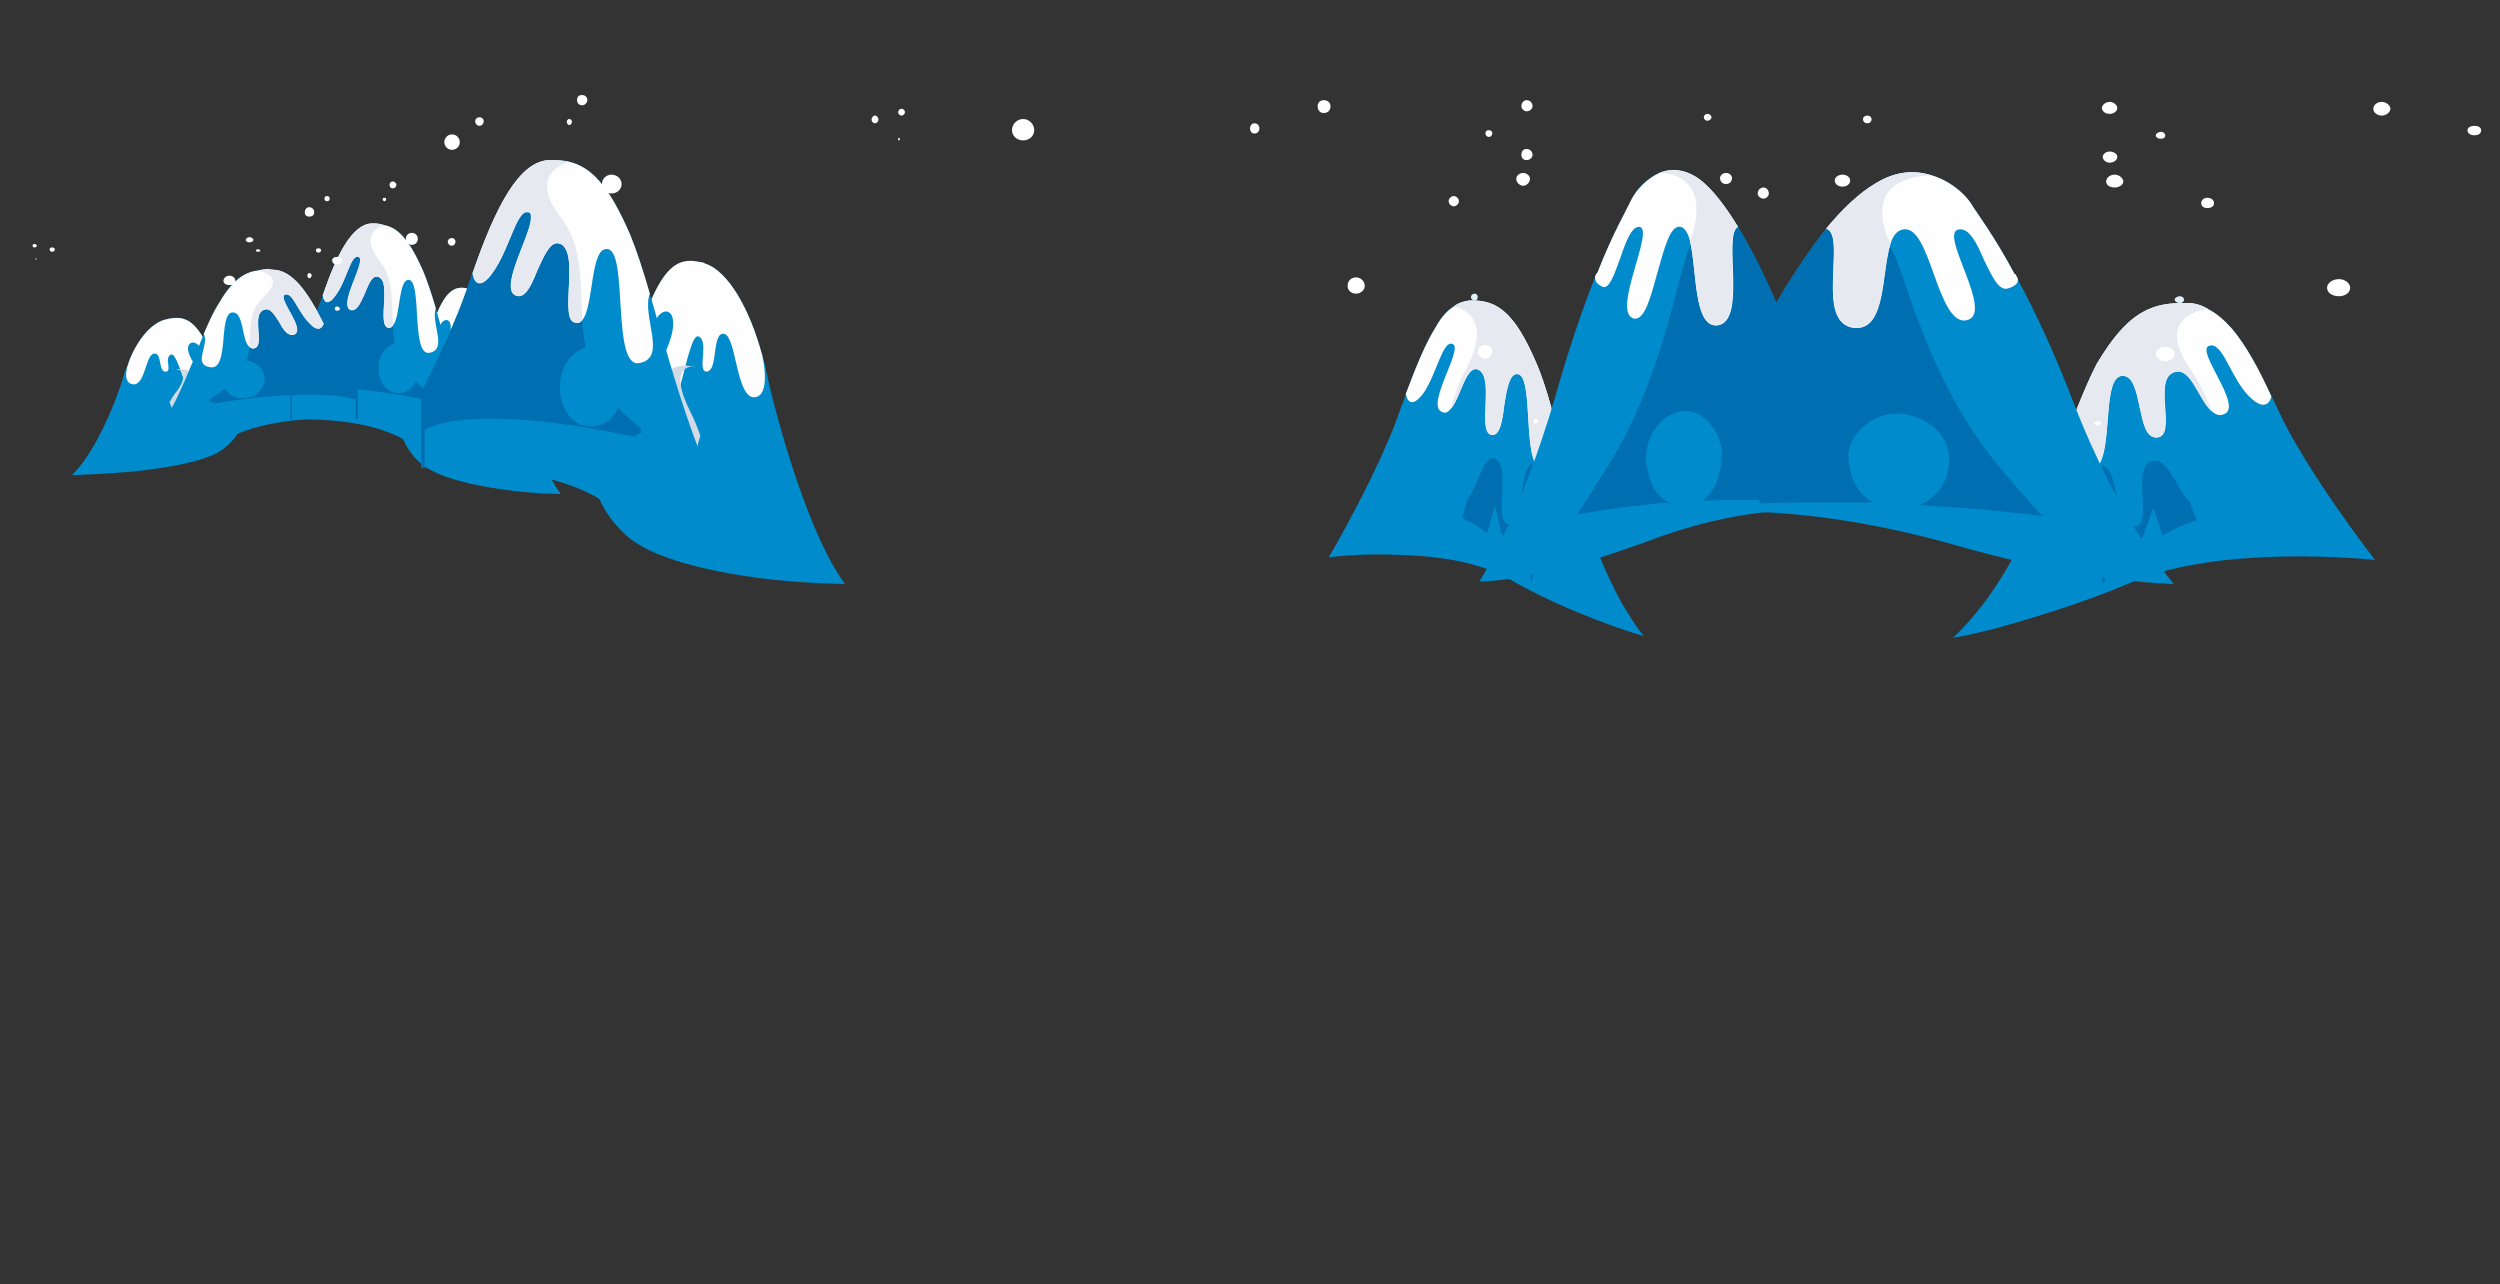 <?xml version="1.0" encoding="UTF-8"?>
<!DOCTYPE svg PUBLIC "-//W3C//DTD SVG 1.1//EN" "http://www.w3.org/Graphics/SVG/1.1/DTD/svg11.dtd">
<!-- Creator: CorelDRAW X7 -->
<svg xmlns="http://www.w3.org/2000/svg" xml:space="preserve" width="2920px" height="1500px" version="1.1" style="shape-rendering:geometricPrecision; text-rendering:geometricPrecision; image-rendering:optimizeQuality; fill-rule:evenodd; clip-rule:evenodd"
viewBox="0 0 2920 1500"
 xmlns:xlink="http://www.w3.org/1999/xlink">
 <rect x="0" y="0" width="2920" height="1500" fill="#333333" stroke="none"/>
 <defs>
  <style type="text/css">
   <![CDATA[
    .fil1 {fill:#FEFEFE;fill-rule:nonzero}
    .fil4 {fill:#E7E9F0;fill-rule:nonzero}
    .fil5 {fill:#DFF1FB;fill-rule:nonzero}
    .fil2 {fill:#D1DAE5;fill-rule:nonzero}
    .fil0 {fill:#008CCC;fill-rule:nonzero}
    .fil3 {fill:#006FB1;fill-rule:nonzero}
   ]]>
  </style>
 </defs>
 <g id="Слой_x0020_1">
  <path class="fil0" d="M987 682c0,0 -47,0 -102,-7 -57,-8 -123,-22 -154,-50 -60,-55 -36,-121 -36,-121 0,0 17,-36 35,-78 2,-4 4,-8 5,-12l0 0c7,-15 13,-30 18,-45 21,-56 38,-69 64,-63 3,0 5,1 7,2 27,9 52,54 66,106l0 0 0 0c2,7 4,13 5,20 13,60 50,192 92,248z"/>
  <path class="fil0" d="M655 577c0,0 -30,0 -66,-5 -36,-5 -78,-14 -98,-31 -38,-35 -23,-78 -23,-78 0,0 11,-23 23,-49 1,-3 2,-5 3,-8l0 0c4,-10 8,-19 12,-29 13,-36 24,-44 40,-40 2,0 3,1 5,1 17,6 33,35 42,68l0 0 0 0c1,4 2,8 3,13 8,38 32,122 59,158z"/>
  <path class="fil0" d="M84 555c0,0 32,-1 69,-4 39,-4 83,-11 104,-24 40,-27 24,-59 24,-59 0,0 -11,-17 -24,-38 -1,-2 -2,-3 -3,-5l0 0c-4,-8 -8,-15 -12,-22 -14,-28 -26,-34 -43,-31 -2,0 -3,1 -5,1 -18,4 -35,26 -44,51l0 1 0 0c-2,3 -3,6 -4,9 -8,29 -33,93 -62,121z"/>
  <path class="fil1" d="M881 464c-21,1 -21,-71 -35,-74 -14,-3 -8,38 -18,43 -1,1 -2,1 -2,1 -13,1 3,-35 -10,-41 -7,-3 -13,26 -21,56 -8,28 -16,57 -27,56 -23,-1 -19,-33 8,-91 27,-58 -7,-62 -13,-31 -5,31 -17,58 -28,51 -3,-2 -5,-5 -5,-8 0,-6 5,-12 5,-12l0 0c7,-15 13,-30 18,-45 21,-56 38,-69 64,-63 3,0 5,1 7,2 27,9 52,54 66,106l0 0 0 0 0 0c1,3 11,49 -9,50z"/>
  <path class="fil1" d="M587 438c-13,0 -14,-46 -23,-47 -8,-2 -5,24 -11,27 0,0 -1,1 -1,1 -8,0 2,-23 -7,-27 -4,-1 -8,17 -13,36 -5,18 -10,36 -17,36 -15,-1 -12,-21 5,-58 17,-37 -4,-40 -8,-20 -4,20 -11,37 -18,33 -2,-2 -3,-4 -3,-5 0,-4 3,-8 3,-8l0 0c4,-10 8,-19 12,-29 13,-36 24,-44 40,-40 2,0 3,1 5,1 17,6 33,35 42,68l0 0 0 0 0 0c0,2 7,31 -6,32z"/>
  <path class="fil1" d="M156 449c14,0 14,-35 24,-36 9,-1 5,18 12,21 0,0 1,0 1,0 9,1 -2,-17 7,-20 4,-1 9,13 14,27 5,14 11,28 18,28 16,-1 13,-16 -5,-44 -19,-28 4,-31 8,-16 4,15 12,29 19,25 2,-1 3,-2 3,-4 1,-3 -3,-5 -3,-5l0 0c-4,-8 -8,-15 -12,-22 -14,-28 -26,-34 -43,-31 -2,0 -3,1 -5,1 -18,4 -35,26 -44,51l0 1 0 0 0 0c-1,1 -8,23 6,24z"/>
  <path class="fil2" d="M797 540l-16 -67 -4 16c-2,-2 -4,-2 -5,-2 -4,0 -8,2 -11,8 -2,-8 -4,-15 -6,-22 14,-34 28,-46 45,-46 4,0 7,1 11,1l0 1c0,0 -1,-1 -2,-1 -6,0 -26,4 -5,48 7,14 11,24 14,33l-4 14c0,-3 -2,-6 -4,-7 -1,0 -1,-1 -1,-1 -4,0 -8,11 -12,25z"/>
  <path class="fil2" d="M533 486l-10 -43 -3 11c-1,-1 -2,-2 -3,-2 -2,0 -5,2 -7,5 -1,-4 -2,-9 -4,-14 10,-21 19,-29 30,-29 2,0 4,1 6,1l0 0c0,0 0,0 -1,0 -4,0 -17,2 -3,31 4,9 7,15 9,20l-2 10c-1,-3 -2,-4 -4,-5 0,0 0,0 0,0 -3,0 -5,6 -8,15z"/>
  <path class="fil2" d="M212 485l12 -32 2 8c1,-1 2,-1 4,-1 2,0 5,1 7,4 1,-4 3,-8 4,-11 -10,-16 -19,-22 -31,-22 -2,0 -4,0 -7,0l0 0c0,0 0,0 1,0 4,0 18,2 4,24 -5,6 -8,11 -10,15l3 7c0,-1 1,-3 3,-3 0,0 0,0 1,0 2,0 5,5 7,11z"/>
  <path class="fil0" d="M888 661c0,0 -31,-8 -74,-25 -33,-13 -74,-31 -115,-54 -61,-35 -151,-38 -207,-36l0 -88c20,-39 41,-84 54,-122 2,-6 4,-11 6,-17l0 0c27,-78 54,-130 89,-132 8,0 16,0 24,2 25,6 46,27 71,85 7,17 15,41 23,69l0 0c27,92 61,230 129,318z"/>
  <path class="fil0" d="M591 564c0,0 -19,-6 -47,-16 -21,-9 -47,-20 -73,-35 -39,-22 -97,-24 -132,-23l0 -56c12,-25 26,-53 34,-78 1,-3 3,-7 4,-11l0 0c17,-50 35,-83 57,-84 5,0 10,0 15,2 16,3 29,17 45,53 5,12 10,27 15,44l0 0c17,60 39,147 82,204z"/>
  <path class="fil0" d="M152 544c0,0 20,-4 49,-12 23,-6 50,-15 78,-26 41,-17 101,-19 139,-17l0 -43c-14,-19 -28,-41 -36,-59 -2,-3 -3,-6 -4,-9l0 0c-19,-38 -37,-63 -60,-63 -6,-1 -12,0 -17,1 -17,2 -31,13 -47,41 -5,8 -10,19 -16,33l0 0c-18,45 -41,111 -86,154z"/>
  <path class="fil3" d="M492 546l0 -88c20,-39 41,-84 54,-122 2,-6 4,-11 6,-17l0 0c27,-78 54,-130 89,-132 1,0 3,0 5,0 7,0 13,1 19,2l0 0c-6,-1 -12,-2 -19,-2 -2,0 -4,0 -5,0 -35,2 -62,54 -89,132l0 0c0,0 1,12 8,12 4,0 9,-3 15,-12 19,-25 28,-71 40,-71 1,0 2,0 3,0 2,1 2,3 2,6 1,16 -23,58 -23,79 0,6 1,10 5,12 2,0 3,1 4,1 9,0 16,-16 22,-31 7,-15 14,-31 23,-31 1,0 2,1 4,1 8,4 10,17 10,31 0,12 -1,26 -1,37 0,14 1,24 9,24 1,0 1,0 1,0 2,0 5,-1 6,-3l0 0c1,11 2,22 4,32 -16,5 -30,22 -30,45 0,2 0,4 0,6 3,28 19,41 36,41 1,0 1,0 2,0 14,-1 22,-8 28,-18l0 0c0,-1 1,-3 2,-4 8,9 18,17 27,25l-1 4 3 0c-4,1 -7,3 -11,5 -75,-16 -129,-21 -166,-21 -60,0 -78,13 -78,13l0 44c-1,0 -2,0 -4,0l0 0z"/>
  <path class="fil3" d="M339 490l0 -56c12,-25 26,-53 34,-78 1,-3 3,-7 4,-11l0 0c17,-50 35,-83 57,-84 1,0 2,0 3,0 4,0 8,1 12,2l0 0c-4,-1 -8,-2 -12,-2 -1,0 -2,0 -3,0 -22,1 -40,34 -57,84l0 0c0,0 1,8 5,8 3,0 6,-2 10,-8 12,-16 17,-45 25,-45 1,0 2,0 2,0 1,1 2,2 2,4 0,10 -15,37 -15,50 0,4 1,7 3,8 1,0 2,0 3,0 6,0 10,-10 14,-19 4,-10 8,-20 14,-20 1,0 2,0 3,1 5,2 6,10 6,20 0,7 -1,16 -1,23 0,9 1,15 6,16 1,0 1,0 1,0 1,0 3,-1 4,-3l0 0c0,7 1,14 2,21 -10,3 -19,14 -19,28 0,2 0,3 0,4 2,18 13,26 23,26 1,0 1,0 1,0 9,0 15,-5 18,-11l0 0c1,-1 1,-2 1,-3 6,6 12,11 18,16l-1 3 2 0c-2,1 -5,2 -7,3 -48,-10 -82,-13 -106,-13 -38,0 -50,8 -50,8l0 28c-1,0 -1,0 -2,0l0 0z"/>
  <path class="fil3" d="M418 489l0 -43c-14,-19 -28,-41 -36,-59 -2,-3 -3,-6 -4,-9l0 0c-19,-38 -37,-63 -60,-63 -2,0 -3,-1 -4,-1 -4,0 -9,1 -13,2l0 0c4,-1 9,-2 13,-2 1,0 2,1 4,1 23,0 41,25 60,63l0 0c0,0 -2,6 -6,6 -3,0 -6,-1 -10,-6 -13,-12 -19,-34 -27,-34 -1,0 -1,0 -2,0 -1,1 -2,1 -2,3 0,7 16,28 16,38 0,3 -1,5 -4,6 0,0 -1,0 -2,0 -6,0 -11,-7 -15,-15 -5,-7 -9,-15 -15,-15 -1,0 -2,1 -3,1 -5,2 -7,8 -7,15 0,6 1,12 1,18 0,7 -1,11 -6,12 0,0 -1,0 -1,0 -1,0 -3,-1 -4,-2l0 0c0,5 -1,11 -3,16 11,2 21,10 21,21 0,1 0,2 0,3 -3,14 -13,20 -25,20 0,0 0,0 -1,0 -9,0 -15,-4 -19,-9l0 0c0,0 0,-1 -1,-2 -6,5 -12,8 -18,12l0 3 -2 0c3,0 5,1 8,2 51,-8 86,-10 111,-10 41,0 53,6 53,6l0 22c1,0 2,0 3,0l0 0z"/>
  <path class="fil1" d="M747 424c-33,7 -13,-129 -37,-133 -21,-4 -16,67 -30,83 -2,2 -4,4 -7,3 -22,-1 5,-80 -18,-92 -12,-5 -19,12 -27,30 -7,17 -14,35 -26,30 -22,-10 30,-90 16,-97 -14,-7 -23,44 -43,71 -19,26 -23,0 -23,0l0 0c27,-78 54,-130 89,-132 8,0 16,0 24,2 25,6 46,27 71,85 7,17 15,41 23,69l0 0c-10,26 21,75 -12,81z"/>
  <path class="fil1" d="M502 412c-22,5 -9,-82 -24,-85 -13,-2 -10,43 -19,53 -1,2 -3,3 -5,3 -14,-1 3,-52 -11,-59 -8,-4 -12,7 -17,19 -5,11 -10,22 -17,19 -14,-7 19,-57 10,-62 -9,-4 -14,28 -27,45 -13,17 -15,0 -15,0l0 0c17,-50 35,-83 57,-84 5,0 10,0 15,2 16,3 29,17 45,53 5,12 10,27 15,44l0 0c-6,17 14,48 -7,52z"/>
  <path class="fil1" d="M246 429c22,3 9,-62 25,-64 14,-2 11,32 20,40 1,1 3,2 5,2 15,-1 -3,-39 12,-45 8,-3 13,6 18,14 5,9 10,17 17,15 16,-5 -20,-43 -10,-47 9,-3 15,21 29,34 13,13 16,0 16,0l0 0c-19,-38 -37,-63 -60,-63 -6,-1 -12,0 -17,1 -17,2 -31,13 -47,41 -5,8 -10,19 -16,33l0 0c7,13 -14,36 8,39z"/>
  <path class="fil4" d="M674 377c0,0 0,0 -1,0 -8,0 -9,-10 -9,-24 0,-11 1,-25 1,-37 0,-14 -2,-27 -10,-31 -2,0 -3,-1 -4,-1 -9,0 -16,16 -23,31 -6,15 -13,31 -22,31 -1,0 -2,-1 -4,-1 -4,-2 -5,-6 -5,-12 0,-21 24,-63 23,-79 0,-3 0,-5 -2,-6 -1,0 -2,0 -3,0 -12,0 -21,46 -40,71 -6,9 -11,12 -15,12 -7,0 -8,-12 -8,-12l0 0c27,-78 54,-130 89,-132 1,0 3,0 5,0 7,0 13,1 19,2l0 0c0,0 -51,12 -10,65 26,33 23,77 25,120 -1,2 -4,3 -6,3z"/>
  <path class="fil4" d="M455 383c0,0 0,0 -1,0 -5,-1 -6,-7 -6,-16 0,-7 1,-16 1,-23 0,-10 -1,-18 -6,-20 -1,-1 -2,-1 -3,-1 -6,0 -10,10 -14,20 -4,9 -8,19 -14,19 -1,0 -2,0 -3,0 -2,-1 -3,-4 -3,-8 0,-13 15,-40 15,-50 0,-2 -1,-3 -2,-4 0,0 -1,0 -2,0 -8,0 -13,29 -25,45 -4,6 -7,8 -10,8 -4,0 -5,-8 -5,-8l0 0c17,-50 35,-83 57,-84 1,0 2,0 3,0 4,0 8,1 12,2l0 0c0,0 -32,7 -6,41 17,21 14,49 16,76 -1,2 -3,3 -4,3z"/>
  <path class="fil4" d="M295 407c0,0 1,0 1,0 5,-1 6,-5 6,-12 0,-6 -1,-12 -1,-18 0,-7 2,-13 7,-15 1,0 2,-1 3,-1 6,0 10,8 15,15 4,8 9,15 15,15 1,0 2,0 2,0 3,-1 4,-3 4,-6 0,-10 -16,-31 -16,-38 0,-2 1,-2 2,-3 1,0 1,0 2,0 8,0 14,22 27,34 4,5 7,6 10,6 4,0 6,-6 6,-6l0 0c-19,-38 -37,-63 -60,-63 -2,0 -3,-1 -4,-1 -4,0 -9,1 -13,2l0 0c0,0 35,5 7,31 -18,16 -15,37 -17,58 1,1 3,2 4,2z"/>
  <path class="fil0" d="M1920 743c0,0 -14,-4 -34,-11 -30,-11 -77,-29 -122,-55 -38,-22 -90,-28 -133,-29 -44,-2 -79,3 -79,3 0,0 61,-104 85,-177 2,-5 4,-9 5,-14 12,-32 23,-59 35,-78 6,-11 13,-19 21,-24 5,-4 11,-6 18,-7 30,-1 51,10 78,72 6,14 13,34 19,57 19,64 42,153 81,224 8,13 16,27 26,39z"/>
  <path class="fil0" d="M2281 745c0,0 18,-3 46,-10 40,-11 102,-29 163,-55 51,-22 121,-29 178,-30 60,-1 106,4 106,4 0,0 -81,-104 -114,-177 -2,-5 -5,-10 -7,-14 -15,-33 -30,-60 -46,-79 -9,-10 -18,-18 -28,-23 -8,-5 -16,-7 -24,-7 -41,-1 -69,9 -106,71 -8,15 -16,34 -25,57 -25,64 -55,154 -108,224 -11,14 -22,27 -35,39z"/>
  <path class="fil3" d="M1789 680l-16 -65 -9 37c-2,-2 -3,-4 -5,-6l-1 -3c2,-2 3,-5 3,-8 0,-5 -3,-9 -7,-11l-8 -33 -9 32c-9,-7 -19,-13 -29,-18 2,-7 4,-15 6,-22 0,0 0,0 0,0l0 0c11,-12 17,-48 30,-48 1,0 2,1 3,1 7,4 8,14 8,26 0,10 -1,21 -1,30 0,12 2,20 8,20 1,0 1,0 1,0 9,0 11,-17 14,-35 3,-18 6,-36 15,-36 0,0 0,0 1,0 16,3 8,76 19,102 -2,4 -3,7 -4,11l-7 -26 -12 52z"/>
  <path class="fil3" d="M2457 682l21 -64 13 37c1,-2 3,-4 5,-6l1 -4c-2,-2 -3,-4 -3,-7 0,-5 4,-9 9,-11l12 -34 11 33c12,-8 25,-14 40,-18 -3,-8 -6,-15 -9,-23 0,0 0,0 0,0l0 0c-14,-12 -23,-47 -40,-47 -1,0 -3,0 -5,1 -8,3 -10,14 -10,26 0,10 1,21 1,30 0,11 -2,20 -11,20 0,0 0,0 -1,0 -11,0 -15,-18 -19,-36 -3,-18 -7,-35 -19,-35 -1,0 -1,0 -2,0 -21,2 -11,76 -25,101 2,4 4,8 5,12l9 -26 17 51z"/>
  <path class="fil1" d="M1804 547c-28,5 -11,-107 -31,-110 -10,-2 -13,17 -16,36 -2,18 -5,36 -14,35 -19,-1 3,-66 -16,-76 -15,-7 -21,34 -33,46 -3,4 -6,5 -10,3 -19,-8 25,-73 13,-79 -12,-6 -19,36 -35,58 -17,22 -20,0 -20,0 12,-32 23,-59 35,-78 6,-11 13,-19 21,-24 5,-4 11,-6 18,-7 30,-1 51,10 78,72 6,14 13,34 19,57l0 0c-8,21 18,62 -9,67z"/>
  <path class="fil1" d="M2437 550c37,5 14,-107 41,-111 13,-1 17,17 21,36 4,18 7,36 20,36 25,-1 -5,-67 20,-76 20,-8 29,33 45,46 4,3 8,5 13,3 25,-8 -33,-74 -17,-80 16,-6 25,37 47,59 22,22 26,0 26,0 -15,-33 -30,-60 -46,-79 -9,-10 -18,-18 -28,-23 -8,-5 -16,-7 -24,-7 -41,-1 -69,9 -106,71 -8,15 -16,34 -25,57l0 0c11,22 -24,62 13,68z"/>
  <path class="fil4" d="M1792 539c-11,-26 -3,-99 -19,-102 0,0 -1,0 -1,0 -9,0 -12,18 -15,36 -2,17 -5,35 -14,35 0,0 0,0 0,0 -7,0 -8,-9 -8,-20 0,-9 1,-20 1,-30 0,-12 -2,-23 -9,-26 -1,0 -2,-1 -3,-1 -13,0 -19,36 -30,47 5,-17 11,-34 19,-48 34,-65 -15,-72 -15,-72 5,-4 11,-6 18,-7 1,0 3,0 4,0 28,0 49,13 74,72 6,13 12,32 18,53 -6,23 -13,44 -20,63zm2 -50c-2,0 -3,1 -3,3 0,1 1,3 3,3 1,0 3,-2 3,-3 0,-2 -2,-3 -3,-3zm-59 -86c-5,0 -9,3 -9,8 0,4 4,8 9,8 4,0 8,-4 8,-8 0,-5 -4,-8 -8,-8z"/>
  <path class="fil4" d="M2452 541c15,-25 4,-99 26,-102 0,0 1,0 1,0 13,0 16,18 20,36 4,18 7,36 19,36 0,0 0,0 1,0 8,0 10,-9 10,-20 0,-9 -1,-21 -1,-31 0,-12 2,-22 11,-25 2,-1 3,-1 5,-1 17,0 25,35 40,47 -7,-18 -15,-34 -25,-49 -46,-65 20,-71 20,-71 -8,-5 -16,-7 -24,-7 -2,0 -4,0 -6,0 -38,0 -65,12 -100,71 -7,14 -15,33 -24,54 9,23 18,43 27,62zm-2 -49c2,0 4,1 4,2 0,2 -2,3 -4,3 -2,0 -4,-1 -4,-3 0,-1 2,-2 4,-2zm79 -87c6,0 11,4 11,8 0,5 -5,9 -11,9 -6,0 -11,-4 -11,-9 0,-4 5,-8 11,-8z"/>
  <path class="fil0" d="M2088 596c-38,2 -95,10 -163,36 -57,21 -101,33 -134,39 -42,9 -63,8 -63,8 0,0 46,-71 88,-214 17,-60 33,-106 47,-141 1,-2 2,-4 3,-6l0 0 0 0c18,-46 33,-71 39,-84 6,-13 19,-27 36,-33 13,-5 30,-3 46,10 14,11 29,31 43,54 22,36 43,82 58,122l0 209z"/>
  <path class="fil0" d="M2055 598c52,2 128,11 219,36 76,22 136,34 180,40 56,8 85,8 85,8 0,0 -63,-71 -118,-214 -23,-60 -45,-106 -64,-141 -1,-2 -2,-4 -3,-7l-1 0 0 0c-24,-45 -44,-71 -52,-84 -8,-12 -26,-26 -48,-32 -18,-5 -40,-4 -62,10 -19,11 -39,30 -58,53 -29,37 -58,83 -78,123l0 208z"/>
  <path class="fil3" d="M1842 601c12,-19 25,-39 38,-60 62,-101 78,-214 93,-252 0,-1 1,-3 2,-5 7,33 4,96 29,96 0,0 1,0 2,0 15,-2 18,-23 18,-47 0,-14 -1,-29 -1,-41 0,-14 2,-25 7,-27l0 0c-14,-23 -29,-43 -43,-54l0 0c14,11 29,31 43,54 22,36 43,82 58,122l0 198c-18,-1 -35,-1 -52,-1 -17,0 -32,0 -48,1 18,-12 23,-38 23,-55 0,-1 0,-1 0,-2 -1,-21 -19,-48 -42,-48 -1,0 -1,0 -1,0 -5,0 -9,1 -13,3 -19,7 -35,31 -32,59 2,12 5,22 10,30l0 0c4,7 10,12 17,15 -40,3 -75,8 -108,14zm128 -400c-5,-1 -10,-2 -15,-2 -5,0 -10,1 -14,2 0,0 0,0 0,0 4,-1 9,-2 14,-2 5,0 10,1 15,2z"/>
  <path class="fil3" d="M2386 603c-17,-18 -34,-38 -52,-59 -83,-102 -105,-214 -124,-252 -1,-2 -2,-3 -2,-5 -10,33 -6,96 -39,96 -1,0 -2,0 -3,0 -21,-2 -25,-24 -25,-48 0,-14 1,-29 1,-41 0,-14 -1,-24 -9,-27l0 0c19,-23 39,-42 58,-53l0 0c-19,11 -39,30 -58,53 -29,37 -58,83 -78,123l0 198c25,-1 48,-1 70,-1 23,0 44,0 64,0 -24,-11 -30,-38 -30,-55 0,0 0,-1 0,-1 1,-22 25,-48 57,-48 0,0 1,0 1,0 6,0 11,1 17,3 26,7 47,30 42,59 -2,12 -6,22 -12,29l0 0c-7,7 -14,13 -23,16 53,3 100,7 145,13zm-173 -399c7,-2 14,-3 21,-3 6,0 13,1 19,3 0,0 0,0 0,0 -6,-2 -13,-3 -19,-3 -7,0 -14,1 -21,3z"/>
  <path class="fil1" d="M2006 380c-28,3 -24,-65 -32,-98 -2,-9 -6,-16 -11,-17 -12,-3 -19,25 -27,53 -8,29 -15,57 -28,54 -26,-8 25,-104 7,-107 -9,-1 -16,17 -22,35 -7,19 -13,38 -21,35 -7,-3 -9,-7 -9,-11 0,-3 3,-6 3,-6l0 0 0 0c18,-46 33,-71 39,-84 6,-12 18,-25 33,-32 14,-6 31,-5 49,9 14,11 29,31 43,54 -18,8 11,111 -24,115z"/>
  <path class="fil1" d="M2166 383c37,3 31,-65 42,-98 3,-10 8,-16 15,-17 16,-3 26,25 36,53 10,28 21,57 38,53 34,-7 -34,-103 -9,-106 12,-2 21,16 29,35 9,18 17,37 28,34 10,-3 12,-7 12,-10 0,-3 -3,-6 -3,-7l-1 0 0 0c-24,-45 -44,-71 -52,-84 -8,-11 -24,-25 -44,-31 -19,-6 -42,-6 -66,9 -19,11 -39,30 -58,53 25,9 -15,111 33,116z"/>
  <path class="fil4" d="M2004 380c-26,0 -22,-66 -30,-98 27,-77 -27,-80 -35,-80 -1,0 -1,0 -1,0l0 0c5,-2 11,-3 17,-3 10,0 21,3 32,12 14,11 29,31 43,54 -5,2 -7,13 -7,27 0,12 1,27 1,41 0,24 -3,45 -18,47 -1,0 -2,0 -2,0z"/>
  <path class="fil4" d="M2169 383c34,0 29,-66 39,-98 -35,-77 36,-80 47,-80 1,0 2,0 2,0l0 0c-7,-2 -15,-4 -23,-4 -14,0 -28,4 -43,13 -19,11 -39,30 -58,53 8,3 9,13 9,27 0,12 -1,27 -1,41 0,24 4,46 25,48 1,0 2,0 3,0z"/>
  <path class="fil1" d="M1208 152c0,7 -6,12 -13,12 -7,0 -13,-5 -13,-12 0,-7 6,-13 13,-13 7,0 13,6 13,13z"/>
  <path class="fil1" d="M1051 163c0,-1 0,-2 -1,-2 -1,0 -1,1 -1,2 0,0 0,1 1,1 1,0 1,-1 1,-1z"/>
  <path class="fil1" d="M696 245c0,0 -1,0 -1,0 0,0 -1,0 -1,0 0,1 1,1 1,1 0,0 1,0 1,-1z"/>
  <path class="fil1" d="M41 303c0,-1 1,-1 1,-1 1,0 1,0 1,1 0,0 0,0 -1,0 0,0 -1,0 -1,0z"/>
  <path class="fil1" d="M1057 131c0,2 -2,4 -4,4 -2,0 -4,-2 -4,-4 0,-2 2,-4 4,-4 2,0 4,2 4,4z"/>
  <path class="fil1" d="M699 225c0,2 -1,3 -2,3 -2,0 -3,-1 -3,-3 0,-1 1,-2 3,-2 1,0 2,1 2,2z"/>
  <path class="fil1" d="M38 287c0,1 1,2 2,2 2,0 3,-1 3,-2 0,-1 -1,-2 -3,-2 -1,0 -2,1 -2,2z"/>
  <path class="fil1" d="M1026 140c0,2 -2,4 -4,4 -2,0 -4,-2 -4,-4 0,-3 2,-5 4,-5 2,0 4,2 4,5z"/>
  <path class="fil1" d="M680 231c0,1 -1,3 -3,3 -2,0 -3,-2 -3,-3 0,-2 1,-3 3,-3 2,0 3,1 3,3z"/>
  <path class="fil1" d="M58 291c0,2 1,3 3,3 2,0 3,-1 3,-3 0,-1 -1,-2 -3,-2 -2,0 -3,1 -3,2z"/>
  <path class="fil1" d="M1790 124c0,3 -3,6 -7,6 -3,0 -6,-3 -6,-6 0,-4 3,-7 6,-7 4,0 7,3 7,7z"/>
  <path class="fil1" d="M2455 126c0,4 4,7 9,7 5,0 9,-3 9,-7 0,-3 -4,-7 -9,-7 -5,0 -9,4 -9,7z"/>
  <path class="fil1" d="M1743 156c0,2 -2,4 -4,4 -2,0 -4,-2 -4,-4 0,-3 2,-4 4,-4 2,0 4,1 4,4z"/>
  <path class="fil1" d="M2518 158c0,3 3,4 6,4 3,0 5,-1 5,-4 0,-2 -2,-4 -5,-4 -3,0 -6,2 -6,4z"/>
  <path class="fil1" d="M1790 181c0,3 -3,6 -7,6 -4,0 -6,-3 -6,-6 0,-4 2,-7 6,-7 4,0 7,3 7,7z"/>
  <path class="fil1" d="M2456 183c0,4 4,7 8,7 5,0 9,-3 9,-7 0,-3 -4,-6 -9,-6 -4,0 -8,3 -8,6z"/>
  <path class="fil1" d="M1594 334c0,5 -5,9 -10,9 -6,0 -10,-4 -10,-9 0,-6 4,-10 10,-10 5,0 10,4 10,10z"/>
  <path class="fil1" d="M2718 336c0,6 6,10 14,10 7,0 13,-4 13,-10 0,-5 -6,-10 -13,-10 -8,0 -14,5 -14,10z"/>
  <path class="fil1" d="M1471 150c0,3 -2,6 -6,6 -3,0 -5,-3 -5,-6 0,-3 2,-6 5,-6 4,0 6,3 6,6z"/>
  <path class="fil1" d="M2882 152c0,4 4,6 8,6 5,0 8,-2 8,-6 0,-3 -3,-5 -8,-5 -4,0 -8,2 -8,5z"/>
  <path class="fil1" d="M1554 124c0,5 -3,8 -8,8 -4,0 -7,-3 -7,-8 0,-4 3,-7 7,-7 5,0 8,3 8,7z"/>
  <path class="fil1" d="M2772 127c0,4 4,8 10,8 5,0 10,-4 10,-8 0,-4 -5,-8 -10,-8 -6,0 -10,4 -10,8z"/>
  <path class="fil1" d="M2023 208c0,4 -3,7 -7,7 -4,0 -7,-3 -7,-7 0,-3 3,-6 7,-6 4,0 7,3 7,6z"/>
  <path class="fil1" d="M2143 211c0,4 4,7 9,7 5,0 9,-3 9,-7 0,-4 -4,-7 -9,-7 -5,0 -9,3 -9,7z"/>
  <path class="fil1" d="M1999 137c0,2 -2,4 -5,4 -2,0 -4,-2 -4,-4 0,-2 2,-4 4,-4 3,0 5,2 5,4z"/>
  <path class="fil1" d="M2176 139c0,3 2,5 5,5 3,0 5,-2 5,-5 0,-2 -2,-4 -5,-4 -3,0 -5,2 -5,4z"/>
  <path class="fil1" d="M2066 226c0,3 -3,6 -6,6 -4,0 -7,-3 -7,-6 0,-4 3,-7 7,-7 3,0 6,3 6,7z"/>
  <path class="fil1" d="M1704 235c0,3 -3,6 -6,6 -3,0 -6,-3 -6,-6 0,-3 3,-6 6,-6 3,0 6,3 6,6z"/>
  <path class="fil1" d="M2571 237c0,4 3,6 7,6 5,0 8,-2 8,-6 0,-3 -3,-6 -8,-6 -4,0 -7,3 -7,6z"/>
  <path class="fil1" d="M1787 209c0,4 -4,8 -8,8 -4,0 -8,-4 -8,-8 0,-4 4,-7 8,-7 4,0 8,3 8,7z"/>
  <path class="fil1" d="M2460 212c0,4 4,7 10,7 5,0 10,-3 10,-7 0,-4 -5,-8 -10,-8 -6,0 -10,4 -10,8z"/>
  <path class="fil1" d="M537 166c0,5 -4,9 -9,9 -5,0 -9,-4 -9,-9 0,-5 4,-9 9,-9 5,0 9,4 9,9z"/>
  <path class="fil1" d="M367 248c0,3 -2,5 -6,5 -3,0 -5,-2 -5,-5 0,-3 2,-6 5,-6 4,0 6,3 6,6z"/>
  <path class="fil1" d="M388 304c0,3 2,5 6,5 3,0 6,-2 6,-5 0,-2 -3,-4 -6,-4 -4,0 -6,2 -6,4z"/>
  <path class="fil1" d="M668 142c0,2 -1,4 -3,4 -2,0 -3,-2 -3,-4 0,-1 1,-3 3,-3 2,0 3,2 3,3z"/>
  <path class="fil1" d="M451 233c0,1 -1,2 -2,2 -1,0 -2,-1 -2,-2 0,-2 1,-2 2,-2 1,0 2,0 2,2z"/>
  <path class="fil1" d="M299 293c0,1 1,1 2,1 2,0 3,0 3,-1 0,-1 -1,-2 -3,-2 -1,0 -2,1 -2,2z"/>
  <path class="fil1" d="M686 117c0,3 -3,6 -6,6 -4,0 -6,-3 -6,-6 0,-4 2,-6 6,-6 3,0 6,2 6,6z"/>
  <path class="fil1" d="M463 216c0,2 -2,4 -4,4 -3,0 -4,-2 -4,-4 0,-2 1,-4 4,-4 2,0 4,2 4,4z"/>
  <path class="fil1" d="M287 280c0,2 2,3 4,3 3,0 5,-1 5,-3 0,-1 -2,-3 -5,-3 -2,0 -4,2 -4,3z"/>
  <path class="fil1" d="M726 215c0,6 -5,11 -12,11 -6,0 -11,-5 -11,-11 0,-6 5,-11 11,-11 7,0 12,5 12,11z"/>
  <path class="fil1" d="M488 279c0,4 -3,7 -7,7 -4,0 -7,-3 -7,-7 0,-4 3,-7 7,-7 4,0 7,3 7,7z"/>
  <path class="fil1" d="M261 328c0,3 3,5 7,5 4,0 7,-2 7,-5 0,-3 -3,-6 -7,-6 -4,0 -7,3 -7,6z"/>
  <path class="fil1" d="M565 142c0,2 -2,5 -5,5 -3,0 -5,-3 -5,-5 0,-3 2,-5 5,-5 3,0 5,2 5,5z"/>
  <path class="fil1" d="M385 232c0,2 -1,3 -3,3 -2,0 -3,-1 -3,-3 0,-2 1,-3 3,-3 2,0 3,1 3,3z"/>
  <path class="fil1" d="M369 292c0,2 1,3 3,3 2,0 3,-1 3,-3 0,-1 -1,-2 -3,-2 -2,0 -3,1 -3,2z"/>
  <path class="fil1" d="M532 282c0,3 -2,5 -4,5 -3,0 -5,-2 -5,-5 0,-2 2,-4 5,-4 2,0 4,2 4,4z"/>
  <path class="fil1" d="M364 322c0,1 -1,3 -3,3 -1,0 -2,-2 -2,-3 0,-2 1,-3 2,-3 2,0 3,1 3,3z"/>
  <path class="fil1" d="M391 361c0,1 1,2 3,2 1,0 3,-1 3,-2 0,-2 -2,-3 -3,-3 -2,0 -3,1 -3,3z"/>
  <path class="fil5" d="M1722 351c-2,0 -4,-2 -4,-4 0,-2 2,-4 4,-4 3,0 4,2 4,4 0,2 -1,4 -4,4z"/>
  <path class="fil5" d="M2546 354c3,0 5,-2 5,-4 0,-2 -2,-4 -5,-4 -3,0 -6,2 -6,4 0,2 3,4 6,4z"/>
  <path class="fil1" d="M1693 396c-2,0 -4,-2 -4,-5 0,-3 2,-5 4,-5 3,0 5,2 5,5 0,3 -2,5 -5,5z"/>
  <path class="fil1" d="M2585 398c3,0 6,-2 6,-4 0,-3 -3,-5 -6,-5 -4,0 -7,2 -7,5 0,2 3,4 7,4z"/>
 </g>
</svg>
